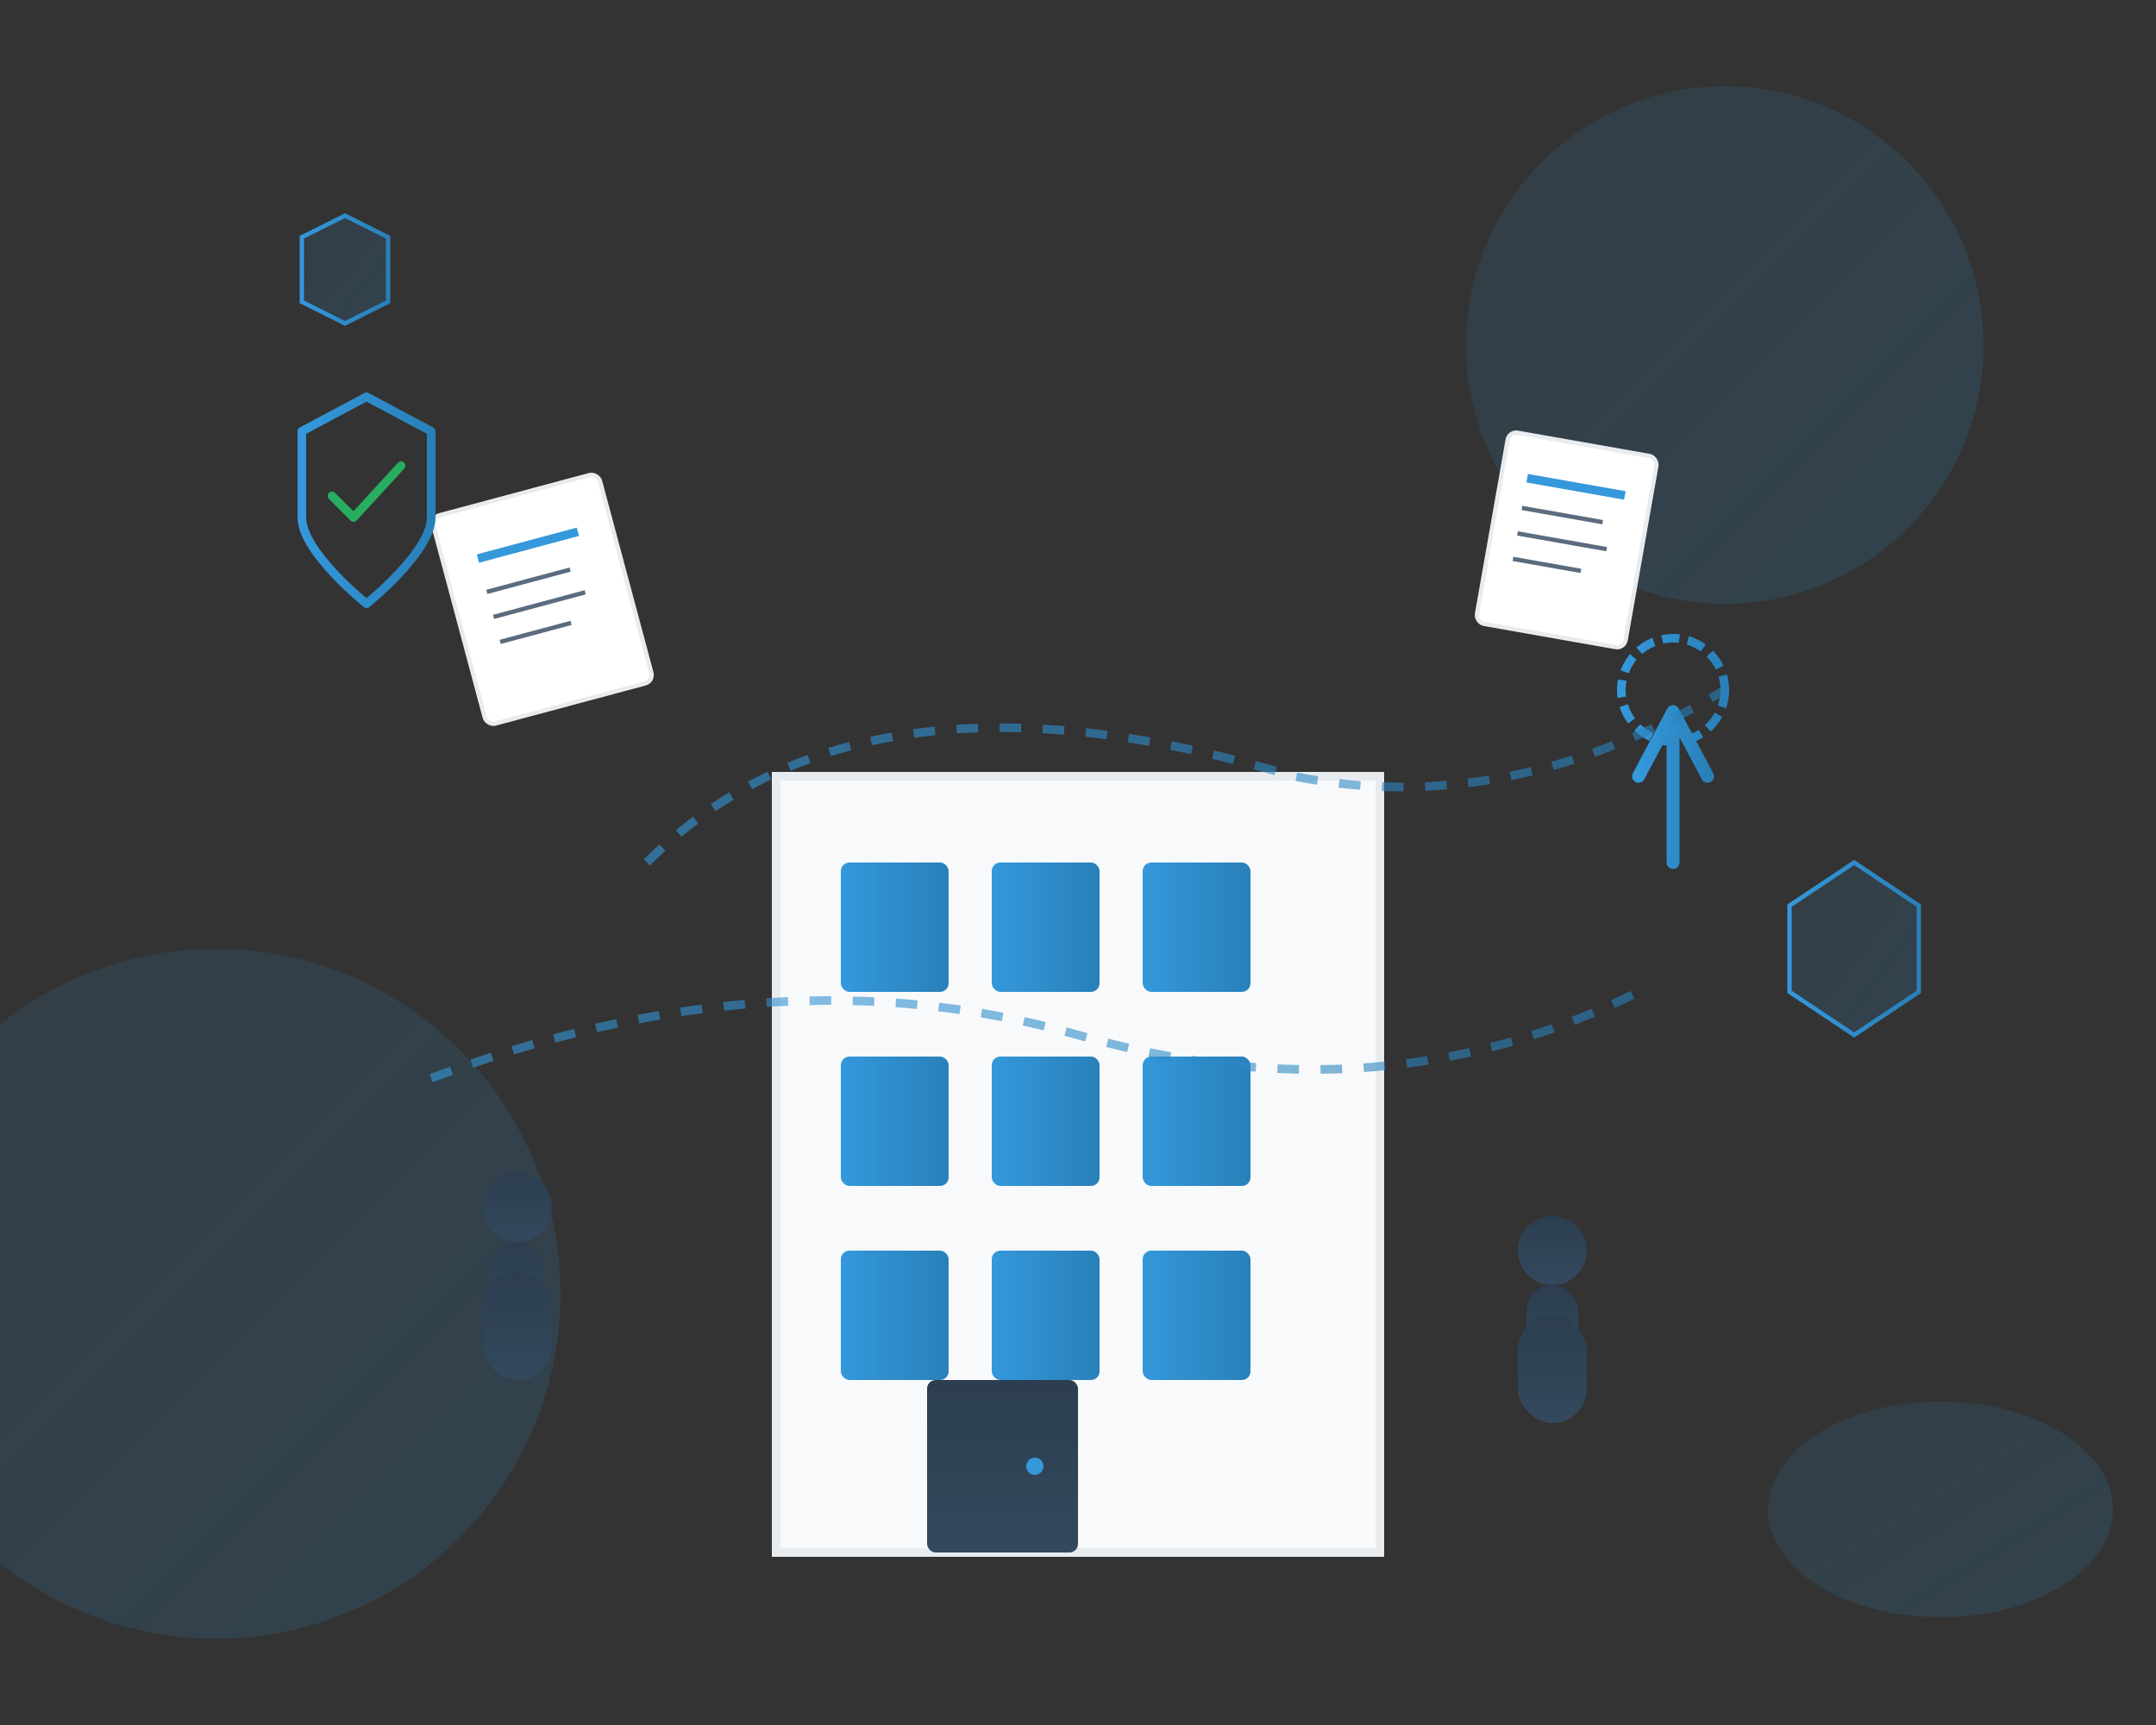 <svg width="500" height="400" viewBox="0 0 500 400" fill="none" xmlns="http://www.w3.org/2000/svg">
  <rect x="0" y="0" width="500" height="400" fill="#333333" stroke="none"/>
  <defs>
    <linearGradient id="heroGradient1" x1="0%" y1="0%" x2="100%" y2="100%">
      <stop offset="0%" style="stop-color:#3498db;stop-opacity:0.1" />
      <stop offset="100%" style="stop-color:#2980b9;stop-opacity:0.2" />
    </linearGradient>
    <linearGradient id="heroGradient2" x1="0%" y1="0%" x2="100%" y2="0%">
      <stop offset="0%" style="stop-color:#3498db;stop-opacity:1" />
      <stop offset="100%" style="stop-color:#2980b9;stop-opacity:1" />
    </linearGradient>
    <linearGradient id="heroGradient3" x1="0%" y1="0%" x2="0%" y2="100%">
      <stop offset="0%" style="stop-color:#2c3e50;stop-opacity:1" />
      <stop offset="100%" style="stop-color:#34495e;stop-opacity:1" />
    </linearGradient>
  </defs>

  <!-- Background shapes -->
  <circle cx="400" cy="80" r="60" fill="url(#heroGradient1)"/>
  <circle cx="50" cy="300" r="80" fill="url(#heroGradient1)"/>
  <ellipse cx="450" cy="350" rx="40" ry="25" fill="url(#heroGradient1)"/>

  <!-- Main building/office illustration -->
  <rect x="180" y="180" width="140" height="180" fill="#f8f9fa" stroke="#e9ecef" stroke-width="2"/>
  
  <!-- Building windows -->
  <rect x="195" y="200" width="25" height="30" fill="url(#heroGradient2)" rx="2"/>
  <rect x="230" y="200" width="25" height="30" fill="url(#heroGradient2)" rx="2"/>
  <rect x="265" y="200" width="25" height="30" fill="url(#heroGradient2)" rx="2"/>
  
  <rect x="195" y="245" width="25" height="30" fill="url(#heroGradient2)" rx="2"/>
  <rect x="230" y="245" width="25" height="30" fill="url(#heroGradient2)" rx="2"/>
  <rect x="265" y="245" width="25" height="30" fill="url(#heroGradient2)" rx="2"/>
  
  <rect x="195" y="290" width="25" height="30" fill="url(#heroGradient2)" rx="2"/>
  <rect x="230" y="290" width="25" height="30" fill="url(#heroGradient2)" rx="2"/>
  <rect x="265" y="290" width="25" height="30" fill="url(#heroGradient2)" rx="2"/>

  <!-- Building entrance -->
  <rect x="215" y="320" width="35" height="40" fill="url(#heroGradient3)" rx="2"/>
  <circle cx="240" cy="340" r="2" fill="#3498db"/>

  <!-- People silhouettes -->
  <g transform="translate(120, 280)">
    <!-- Person 1 -->
    <circle cx="0" cy="0" r="8" fill="url(#heroGradient3)"/>
    <rect x="-6" y="8" width="12" height="20" fill="url(#heroGradient3)" rx="6"/>
    <rect x="-8" y="15" width="16" height="25" fill="url(#heroGradient3)" rx="8"/>
  </g>

  <g transform="translate(360, 290)">
    <!-- Person 2 -->
    <circle cx="0" cy="0" r="8" fill="url(#heroGradient3)"/>
    <rect x="-6" y="8" width="12" height="20" fill="url(#heroGradient3)" rx="6"/>
    <rect x="-8" y="15" width="16" height="25" fill="url(#heroGradient3)" rx="8"/>
  </g>

  <!-- Documents/papers floating -->
  <g transform="translate(100, 120) rotate(-15)">
    <rect x="0" y="0" width="40" height="50" fill="white" stroke="#e9ecef" stroke-width="1" rx="2"/>
    <line x1="8" y1="12" x2="32" y2="12" stroke="#3498db" stroke-width="2"/>
    <line x1="8" y1="20" x2="28" y2="20" stroke="#5a6c7d" stroke-width="1"/>
    <line x1="8" y1="26" x2="30" y2="26" stroke="#5a6c7d" stroke-width="1"/>
    <line x1="8" y1="32" x2="25" y2="32" stroke="#5a6c7d" stroke-width="1"/>
  </g>

  <g transform="translate(350, 100) rotate(10)">
    <rect x="0" y="0" width="35" height="45" fill="white" stroke="#e9ecef" stroke-width="1" rx="2"/>
    <line x1="6" y1="10" x2="29" y2="10" stroke="#3498db" stroke-width="2"/>
    <line x1="6" y1="17" x2="25" y2="17" stroke="#5a6c7d" stroke-width="1"/>
    <line x1="6" y1="23" x2="27" y2="23" stroke="#5a6c7d" stroke-width="1"/>
    <line x1="6" y1="29" x2="22" y2="29" stroke="#5a6c7d" stroke-width="1"/>
  </g>

  <!-- Upward arrow indicating growth/success -->
  <g transform="translate(380, 140)">
    <path d="M0 40L8 25L16 40M8 25V60" stroke="url(#heroGradient2)" stroke-width="3" fill="none" stroke-linecap="round" stroke-linejoin="round"/>
    <circle cx="8" cy="20" r="12" fill="none" stroke="url(#heroGradient2)" stroke-width="2" stroke-dasharray="4,2"/>
  </g>

  <!-- Shield representing security and trust -->
  <g transform="translate(50, 100)">
    <path d="M20 0L35 -8L50 0V20C50 28 35 40 35 40C35 40 20 28 20 20V0Z" fill="none" stroke="url(#heroGradient2)" stroke-width="2" stroke-linejoin="round"/>
    <path d="M27 15L32 20L43 8" stroke="#27ae60" stroke-width="2" fill="none" stroke-linecap="round" stroke-linejoin="round"/>
  </g>

  <!-- Decorative geometric elements -->
  <polygon points="430,200 445,210 445,230 430,240 415,230 415,210" fill="url(#heroGradient1)" stroke="url(#heroGradient2)" stroke-width="1"/>
  <polygon points="80,50 90,55 90,70 80,75 70,70 70,55" fill="url(#heroGradient1)" stroke="url(#heroGradient2)" stroke-width="1"/>

  <!-- Connection lines representing network/support -->
  <path d="M150 200Q200 150 300 180Q350 190 400 160" stroke="url(#heroGradient2)" stroke-width="2" fill="none" stroke-dasharray="5,5" opacity="0.6"/>
  <path d="M100 250Q180 220 250 240Q320 260 380 230" stroke="url(#heroGradient2)" stroke-width="2" fill="none" stroke-dasharray="5,5" opacity="0.6"/>
</svg>
